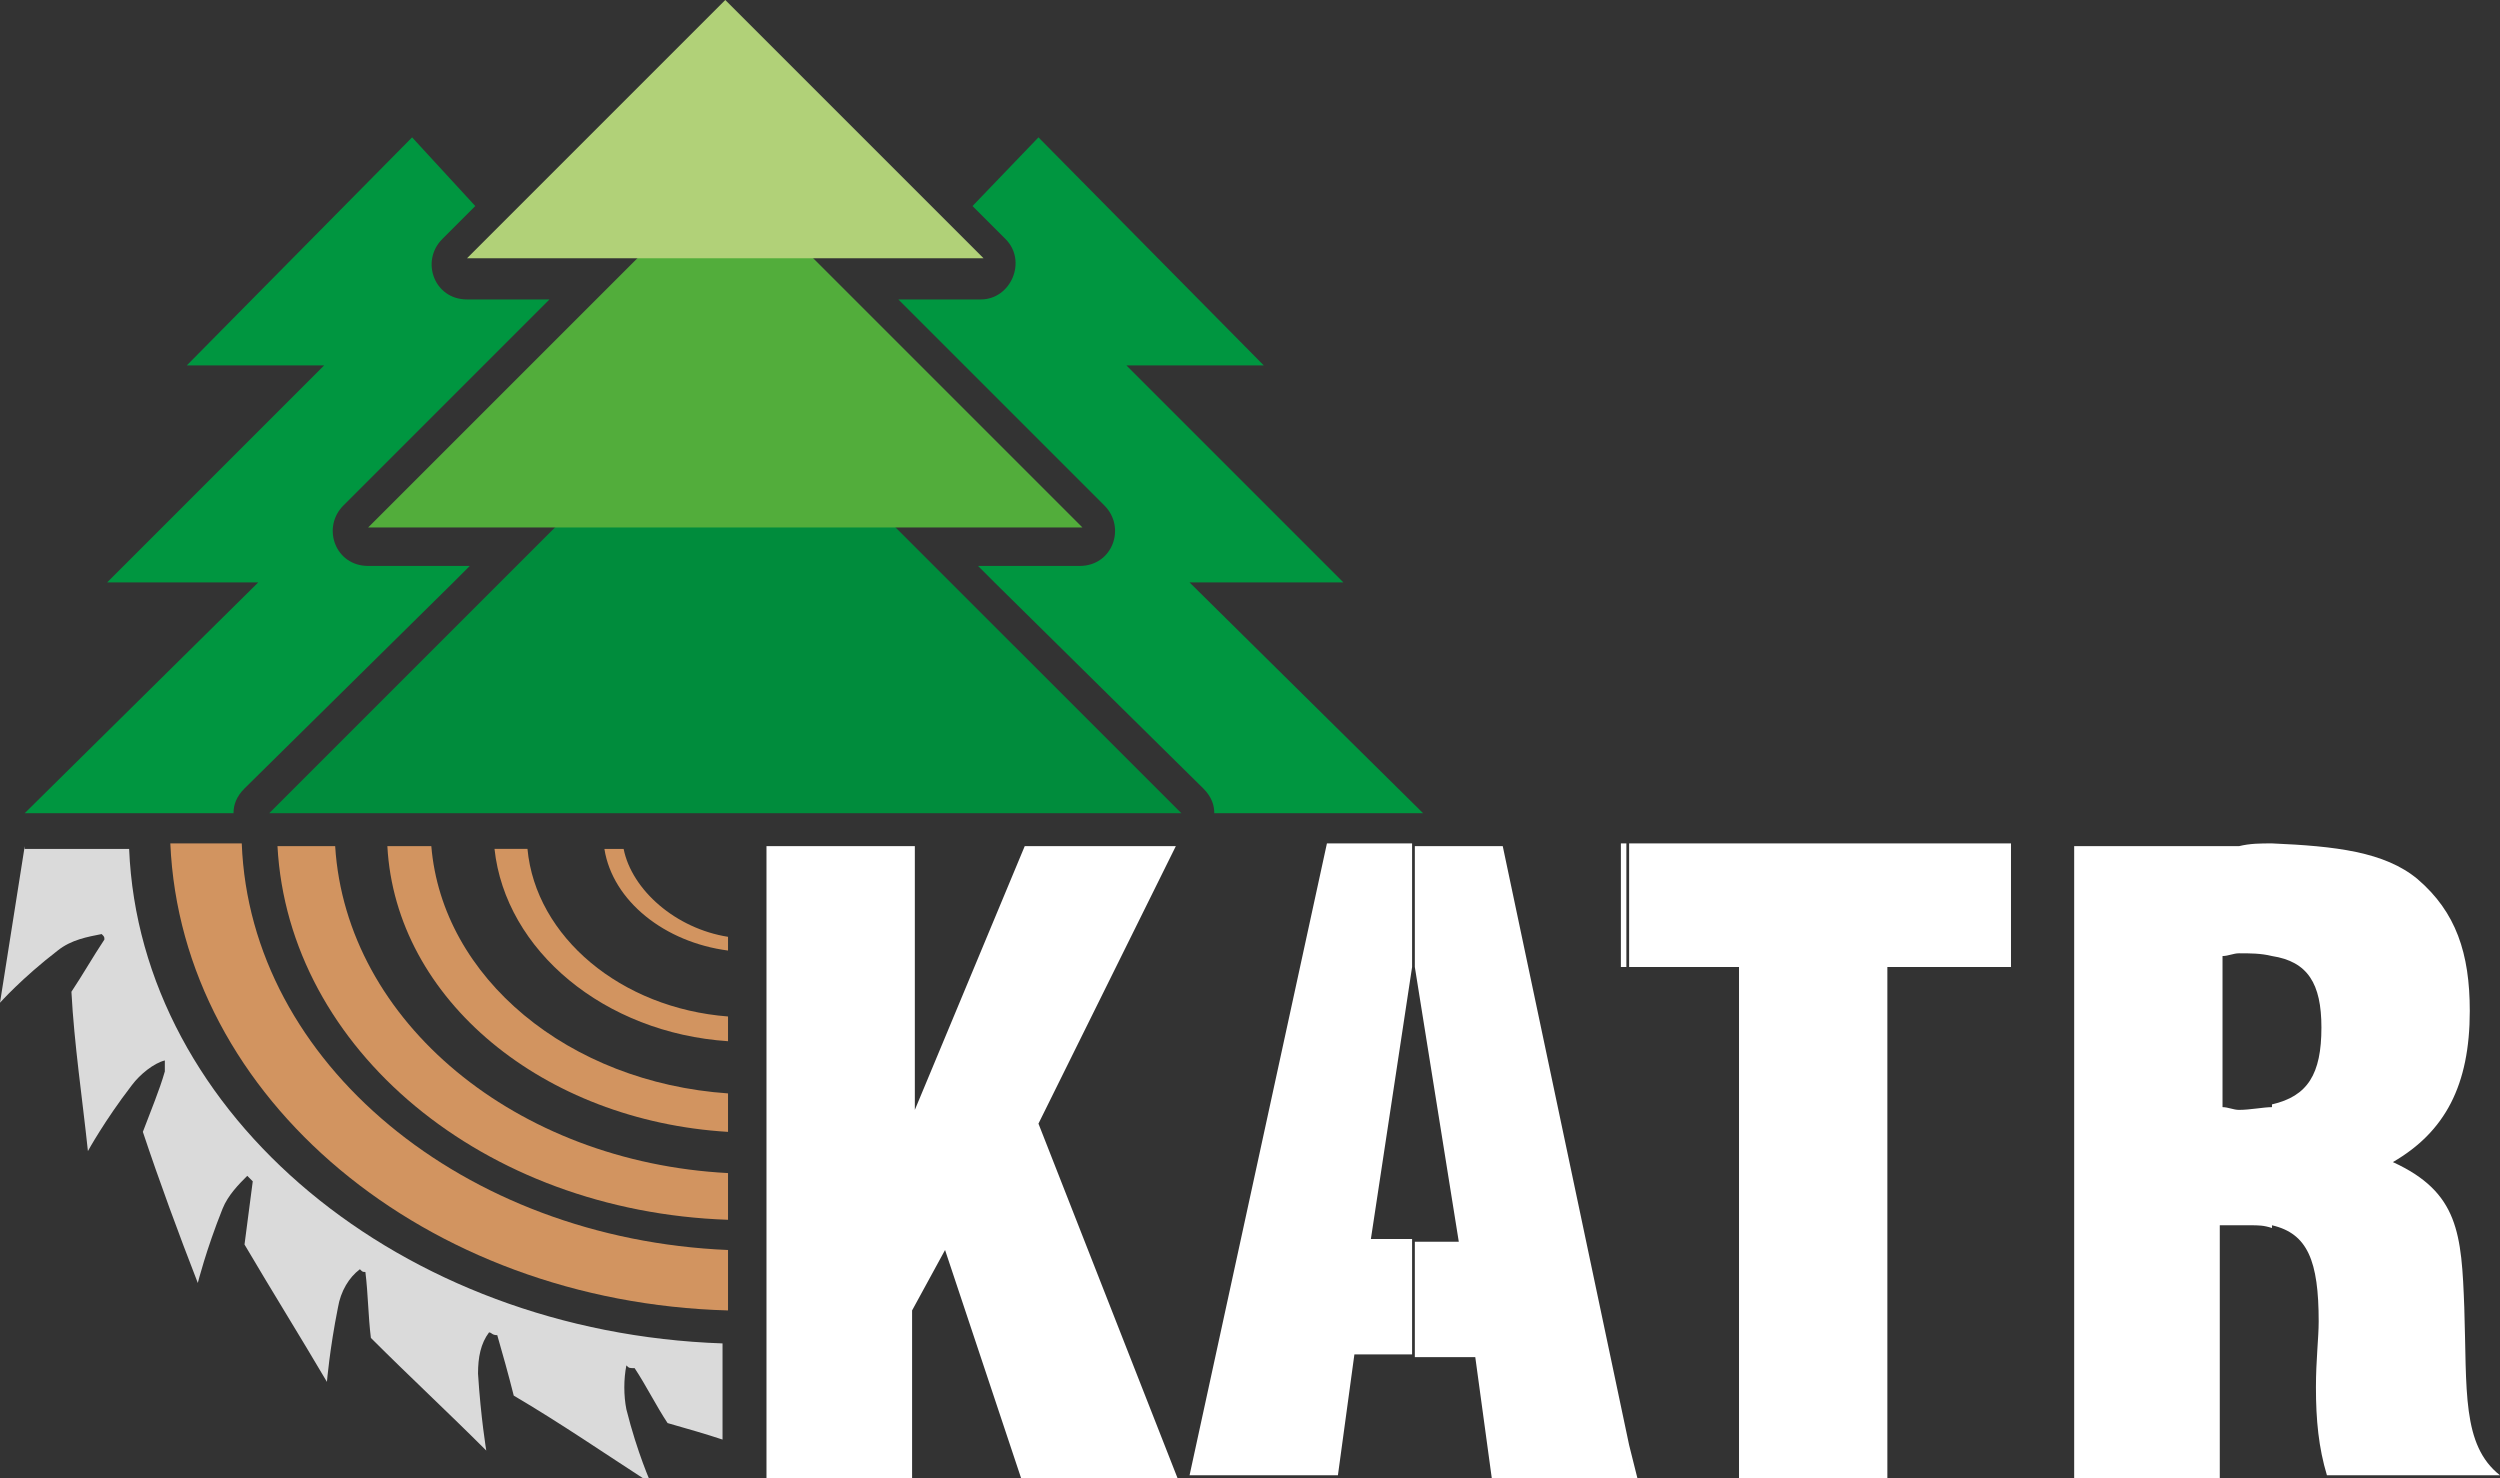 <?xml version="1.0" encoding="utf-8"?>
<!-- Generator: Adobe Illustrator 25.0.1, SVG Export Plug-In . SVG Version: 6.00 Build 0)  -->
<svg version="1.1" id="Vrstva_1" xmlns="http://www.w3.org/2000/svg" xmlns:xlink="http://www.w3.org/1999/xlink" x="0px" y="0px"
	 viewBox="0 0 91 53.8" style="enable-background:new 0 0 91 53.8;" xml:space="preserve">
<rect x="0" y="0" width="91" height="53.8" fill="#333333" stroke="none"/>
<style type="text/css">
	.st0{fill:#FFFFFF;}
	.st1{fill:#009640;}
	.st2{fill:#008C3C;}
	.st3{fill:#52AD3B;}
	.st4{fill:#B1D178;}
	.st5{fill:#D29460;}
	.st6{fill:#DADADA;}
</style>
<path class="st0" d="M82.7,44.6v-4.4c1.3-0.3,1.8-1.1,1.8-2.8c0-1.6-0.5-2.4-1.8-2.6v-4.1C85,30.8,86.8,31,88,32
	c1.4,1.2,1.9,2.7,1.9,4.8c0,2.7-0.9,4.4-2.8,5.5c2.4,1.1,2.5,2.6,2.6,5.3c0.1,3-0.1,5,1.3,6.1h-6.3c-0.3-1-0.4-2-0.4-3.2
	c0-1,0.1-1.8,0.1-2.4C84.4,45.9,84,44.9,82.7,44.6z M82.7,30.7v4.1c-0.4-0.1-0.8-0.1-1.2-0.1c-0.2,0-0.4,0.1-0.6,0.1v5.5
	c0.2,0,0.4,0.1,0.6,0.1c0.4,0,0.9-0.1,1.2-0.1v4.4c-0.3-0.1-0.5-0.1-0.8-0.1h-1.1v9.2h-5.3v-23h6C81.9,30.7,82.3,30.7,82.7,30.7
	L82.7,30.7z M59.3,53.8v-1.2l0.3,1.2H59.3L59.3,53.8z M59.3,35.2h4v18.6h5.4V35.2h4.5v-4.5h-14V35.2z M59.3,30.7v4.5H59v-4.5H59.3
	L59.3,30.7z M59.3,52.6l-4.6-21.8h-3.2v4.5v-0.1l1.6,10h-1.6v4.2h2.2l0.6,4.4h5V52.6z M27.8,53.8h5.4v-6.1l1.2-2.2l2.8,8.4h5.7
	l-5.1-13l5-10.1h-5.5l-4,9.6v-9.6h-5.4V53.8L27.8,53.8z M51.4,30.7v4.5l-1.5,9.9h1.5v4.2h-2.1l-0.6,4.4h-5.4l5-23H51.4z"/>
<path class="st1" d="M43.3,21.2l8.5,8.4h-7.6c0-0.3-0.1-0.6-0.4-0.9l-7.6-7.5l-0.6-0.6h3.7c1.2,0,1.7-1.4,0.9-2.2l-5-5l-2.5-2.5h3
	c1.1,0,1.7-1.4,0.9-2.2l-1.2-1.2L37.8,5l8.2,8.3h-5l7.9,7.9H43.3z"/>
<path class="st1" d="M9.4,21.2l-8.5,8.4h7.6c0-0.3,0.1-0.6,0.4-0.9l7.6-7.5l0.6-0.6h-3.7c-1.2,0-1.7-1.4-0.9-2.2l5-5l2.5-2.5h-3
	c-1.2,0-1.7-1.4-0.9-2.2l1.2-1.2L15,5l-8.2,8.3h5l-7.9,7.9H9.4z"/>
<polygon class="st2" points="26.4,13 9.8,29.6 26.4,29.6 43,29.6 "/>
<polygon class="st3" points="26.4,6.2 13.4,19.2 26.4,19.2 39.4,19.2 "/>
<polygon class="st4" points="26.4,0 17,9.4 26.4,9.4 35.8,9.4 "/>
<path class="st5" d="M26.5,34.6v-0.5c-1.9-0.3-3.5-1.7-3.8-3.2H22C22.3,32.8,24.2,34.3,26.5,34.6z"/>
<path class="st5" d="M26.5,37.9v-0.9c-3.9-0.3-7-2.9-7.3-6.1h-1.2C18.4,34.6,22,37.6,26.5,37.9z"/>
<path class="st5" d="M26.5,41.2v-1.4c-5.8-0.4-10.4-4.2-10.8-9h-1.6C14.4,36.4,19.8,40.8,26.5,41.2z"/>
<path class="st5" d="M26.5,44.4v-1.7c-7.7-0.4-13.9-5.5-14.3-11.9h-2.1C10.5,38.2,17.6,44.1,26.5,44.4z"/>
<path class="st5" d="M26.5,47.7v-2.2c-9.6-0.4-17.4-6.8-17.7-14.8H6.2C6.6,40,15.5,47.4,26.5,47.7z"/>
<path class="st6" d="M0.9,30.8L0,36.5c0,0,0.8-0.9,2.1-1.9c0.5-0.4,1.1-0.5,1.6-0.6c0.1,0.1,0.1,0.1,0.1,0.2
	c-0.4,0.6-0.8,1.3-1.2,1.9c0.1,1.9,0.4,3.9,0.6,5.8c0,0,0.6-1.1,1.6-2.4c0.3-0.4,0.8-0.8,1.2-0.9C6,38.8,6,38.9,6,39
	c-0.2,0.7-0.5,1.4-0.8,2.2c0.6,1.8,1.3,3.7,2,5.5c0,0,0.3-1.2,0.9-2.7c0.2-0.5,0.6-0.9,0.9-1.2c0.1,0.1,0.1,0.1,0.2,0.2
	c-0.1,0.8-0.2,1.5-0.3,2.3c1,1.7,2,3.3,3,5c0,0,0.1-1.2,0.4-2.7c0.1-0.6,0.4-1.1,0.8-1.4c0.1,0.1,0.1,0.1,0.2,0.1
	c0.1,0.8,0.1,1.6,0.2,2.4c1.4,1.4,2.8,2.7,4.2,4.1c0,0-0.2-1.2-0.3-2.8c0-0.6,0.1-1.1,0.4-1.5c0.1,0,0.1,0.1,0.3,0.1
	c0.2,0.7,0.4,1.4,0.6,2.2c1.7,1,3.3,2.1,5,3.2c0,0-0.5-1.1-0.9-2.7c-0.1-0.5-0.1-1.1,0-1.6c0.1,0.1,0.1,0.1,0.3,0.1
	c0.4,0.6,0.8,1.4,1.2,2c0.7,0.2,1.4,0.4,2,0.6v-3.5c-11.7-0.4-21.2-8.3-21.6-18H0.9z"/>
</svg>
